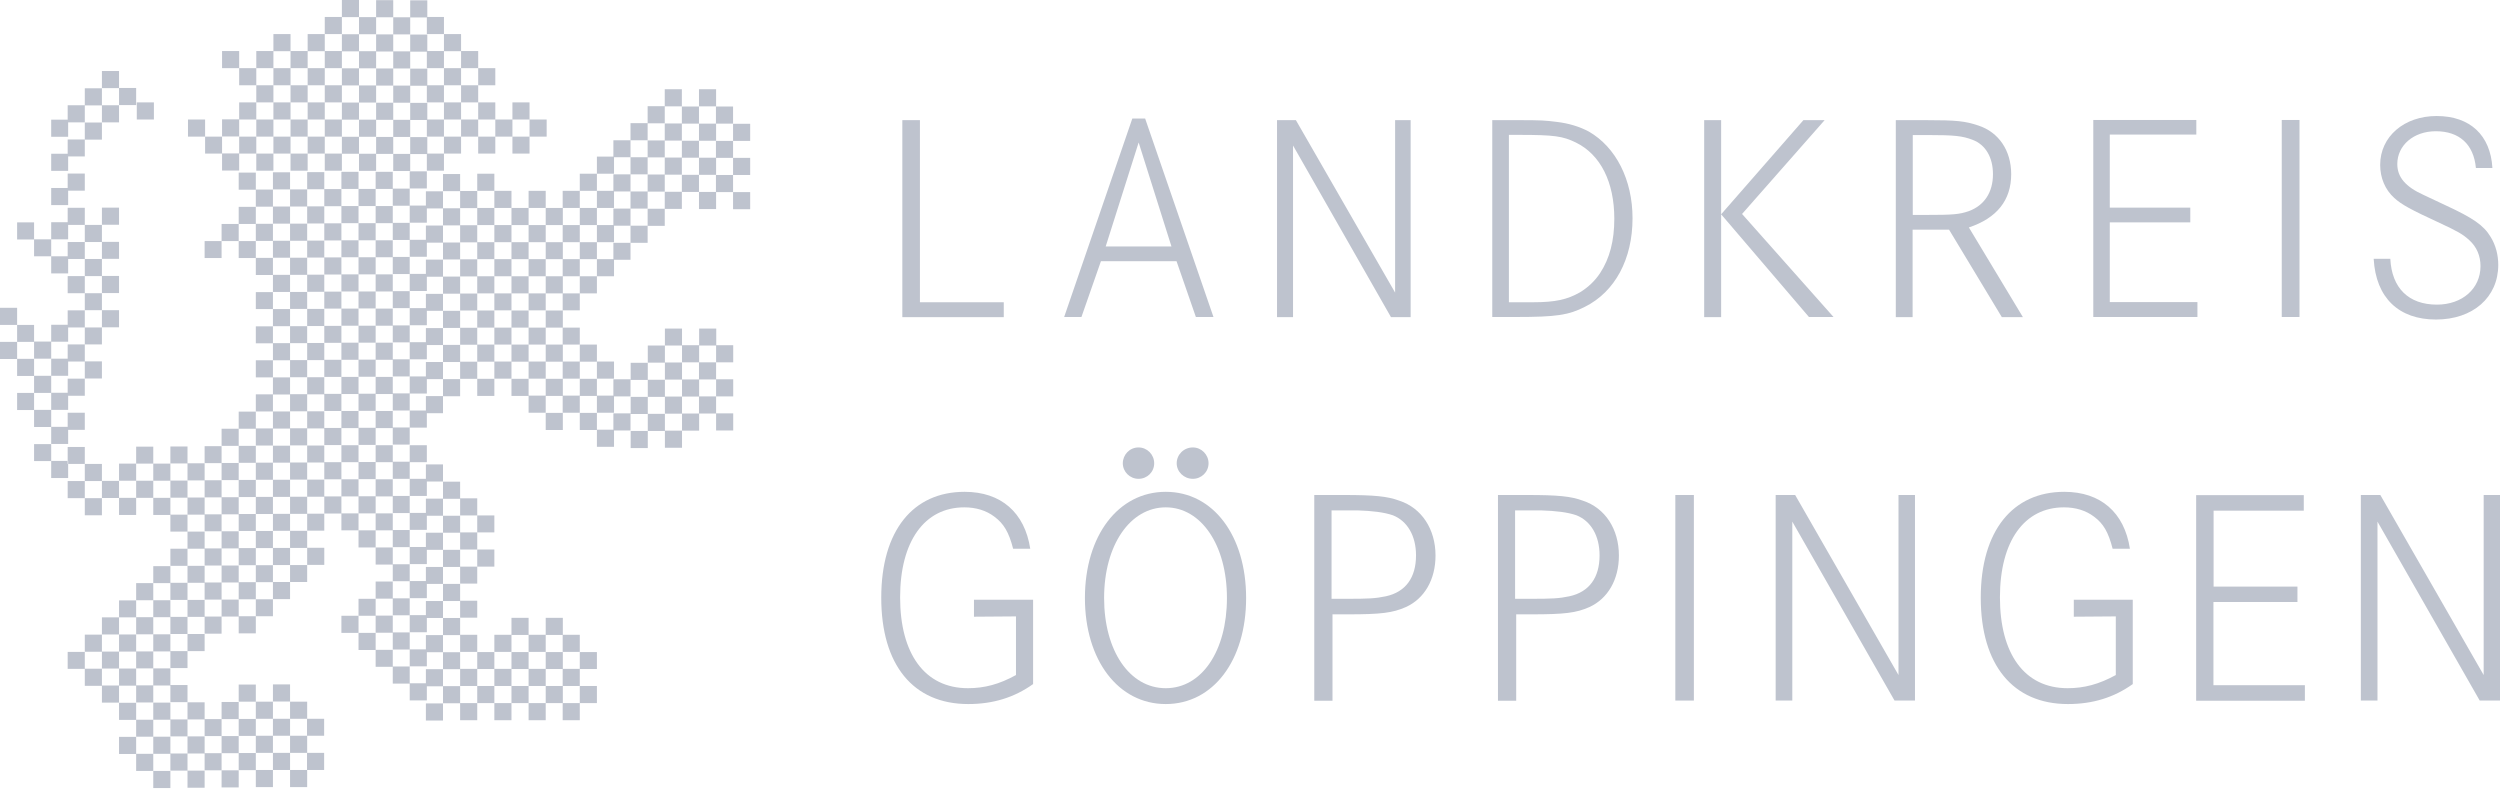 <svg width="510" height="161" viewBox="0 0 510 161" fill="none" xmlns="http://www.w3.org/2000/svg">
<path d="M198.723 122.35H210.751V139.552C206.903 142.3 202.57 143.626 197.526 143.626C186.274 143.626 179.775 135.639 179.775 121.93C179.775 108.22 186.274 100.331 196.783 100.331C204.187 100.331 209.037 104.534 210.169 111.939H206.677C205.804 108.544 204.769 106.83 202.861 105.407C201.212 104.146 199.111 103.5 196.718 103.5C188.602 103.5 183.623 110.419 183.623 121.865C183.623 133.311 188.602 140.392 197.462 140.392C200.857 140.392 203.864 139.584 207.259 137.709V125.745L198.69 125.81V122.35H198.723Z" fill="#BEC3CE"/>
<path d="M221.324 121.995C221.324 109.255 228.147 100.331 237.814 100.331C247.482 100.331 254.208 109.255 254.208 121.995C254.208 134.734 247.482 143.626 237.814 143.626C228.147 143.626 221.324 134.702 221.324 121.995ZM225.237 121.995C225.237 132.762 230.442 140.393 237.814 140.393C245.187 140.393 250.295 132.762 250.295 121.995C250.295 111.228 245.057 103.5 237.814 103.5C230.572 103.5 225.237 111.163 225.237 121.995ZM232.253 91.278C234.031 91.278 235.454 92.733 235.454 94.511C235.454 96.29 234.031 97.68 232.253 97.68C230.475 97.68 229.052 96.225 229.052 94.511C229.052 92.797 230.41 91.278 232.253 91.278ZM243.344 91.278C245.09 91.278 246.545 92.733 246.545 94.511C246.545 96.29 245.09 97.68 243.344 97.68C241.501 97.68 240.046 96.225 240.046 94.511C240.046 92.733 241.501 91.278 243.344 91.278Z" fill="#BEC3CE"/>
<path d="M268.111 100.979H274.093C280.398 100.979 283.017 101.237 285.474 102.143C290.001 103.63 292.846 107.93 292.846 113.33C292.846 118.245 290.583 122.125 286.8 123.838C284.084 125.035 281.756 125.326 274.901 125.326H271.829V142.948H268.111V101.011V100.979ZM271.636 122.157H274.804C279.105 122.157 280.624 122.092 282.726 121.64C286.735 120.767 288.869 117.857 288.869 113.298C288.869 109.288 287.091 106.281 284.149 105.117C282.338 104.503 279.978 104.212 276.874 104.115H271.636V122.157Z" fill="#BEC3CE"/>
<path d="M305.586 100.979H311.536C317.841 100.979 320.492 101.237 322.917 102.143C327.444 103.63 330.257 107.93 330.257 113.33C330.257 118.245 327.993 122.125 324.243 123.838C321.559 125.035 319.199 125.326 312.344 125.326H309.305V142.948H305.586V101.011V100.979ZM309.078 122.157H312.247C316.58 122.157 318.067 122.092 320.169 121.64C324.178 120.767 326.312 117.857 326.312 113.298C326.312 109.288 324.534 106.281 321.591 105.117C319.813 104.503 317.453 104.212 314.316 104.115H309.078V122.157Z" fill="#BEC3CE"/>
<path d="M345.551 142.915H341.768V100.979H345.551V142.915Z" fill="#BEC3CE"/>
<path d="M362.235 100.979H366.212L387.294 137.71V100.979H390.657V142.915H386.485L365.63 106.411V142.915H362.235V100.979Z" fill="#BEC3CE"/>
<path d="M423.055 122.35H435.083V139.552C431.235 142.3 426.902 143.626 421.858 143.626C410.638 143.626 404.075 135.639 404.075 121.93C404.075 108.22 410.638 100.331 421.115 100.331C428.519 100.331 433.369 104.534 434.501 111.939H430.976C430.103 108.544 429.101 106.83 427.193 105.407C425.544 104.146 423.443 103.5 421.05 103.5C412.934 103.5 407.987 110.419 407.987 121.865C407.987 133.311 412.934 140.392 421.794 140.392C425.189 140.392 428.196 139.584 431.623 137.709V125.745L423.055 125.81V122.35Z" fill="#BEC3CE"/>
<path d="M451.541 119.668H468.678V122.804H451.541V139.779H470.197V142.948H448.016V101.011H469.971V104.18H451.573V119.7L451.541 119.668Z" fill="#BEC3CE"/>
<path d="M481.611 100.979H485.588L506.67 137.71V100.979H510V142.915H505.861L485.006 106.411V142.915H481.611V100.979Z" fill="#BEC3CE"/>
<path d="M184.108 24.509H187.665V61.66H204.769V64.7H184.076V24.509H184.108Z" fill="#BEC3CE"/>
<path d="M230.96 24.186H233.611L247.547 64.668H243.958L240.013 53.286H224.59L220.613 64.668H217.088L230.992 24.186H230.96ZM225.56 50.279H238.978L232.285 29.068L225.56 50.279Z" fill="#BEC3CE"/>
<path d="M260.546 24.509H264.361L284.602 59.688V24.509H287.771V64.7H283.761L263.779 29.682V64.7H260.513V24.509H260.546Z" fill="#BEC3CE"/>
<path d="M304.454 24.508H309.498C314.672 24.508 315.157 24.573 317.549 24.864C320.039 25.155 322.238 25.834 324.113 26.836C329.642 30.005 333.037 36.666 333.037 44.523C333.037 52.833 329.48 59.526 323.305 62.597C320.007 64.279 317.517 64.667 309.24 64.667H304.422V24.476L304.454 24.508ZM307.817 61.66H312.732C317.323 61.66 319.716 61.11 322.335 59.623C324.016 58.588 325.406 57.262 326.441 55.678C328.381 52.703 329.319 49.114 329.319 44.62C329.319 37.151 326.506 31.525 321.462 29.067C318.778 27.774 317.161 27.515 309.757 27.515H307.817V61.692V61.66Z" fill="#BEC3CE"/>
<path d="M347.652 24.508H351.112V64.699H347.652V24.508ZM367.926 24.508H372.226L355.38 43.65L374.037 64.667H369.025L351.112 43.715L367.926 24.476V24.508Z" fill="#BEC3CE"/>
<path d="M386.777 24.509H392.855C399.193 24.509 400.874 24.703 403.59 25.608C407.729 26.966 410.283 30.684 410.283 35.535C410.283 40.837 407.373 44.491 401.65 46.399L412.676 64.7H408.376L397.608 46.851H390.172V64.7H386.744V24.509H386.777ZM390.204 43.844H392.985C398.352 43.844 399.678 43.747 401.65 43.068C404.786 41.904 406.565 39.253 406.565 35.535C406.565 32.139 405.077 29.52 402.394 28.518C400.324 27.742 398.837 27.548 393.114 27.548H390.204V43.877V43.844Z" fill="#BEC3CE"/>
<path d="M430.395 42.357H446.82V45.364H430.395V61.627H448.275V64.667H427.032V24.476H448.049V27.451H430.395V42.324V42.357Z" fill="#BEC3CE"/>
<path d="M469.098 64.667H465.476V24.476H469.098V64.667Z" fill="#BEC3CE"/>
<path d="M508.448 34.273H505.086C504.633 29.423 501.691 26.772 496.905 26.772C492.378 26.772 489.048 29.65 489.048 33.465C489.048 36.116 490.697 38.089 494.415 39.77L498.877 41.872C504.471 44.459 506.67 45.946 508.093 48.339C509.127 49.988 509.645 52.025 509.645 54.029C509.645 60.658 504.471 65.184 496.937 65.184C489.404 65.184 484.683 60.819 484.23 52.801H487.625C487.916 58.75 491.344 62.145 497.131 62.145C502.305 62.145 506.023 58.879 506.023 54.288C506.023 52.186 505.247 50.376 503.76 49.018C502.434 47.789 501.335 47.175 497.713 45.493C491.764 42.745 489.921 41.742 488.434 40.385C486.558 38.703 485.556 36.278 485.556 33.627C485.556 27.871 490.438 23.668 497.067 23.668C503.922 23.668 508.06 27.613 508.448 34.241V34.273Z" fill="#BEC3CE"/>
<path d="M83.68 31.428H87.172V27.969H83.68V31.428ZM83.68 24.477H87.172V20.985H83.68V24.477ZM83.68 17.492H87.172V14.001H83.68V17.492ZM83.68 10.541H87.172V7.049H83.68V10.541ZM83.68 3.557H87.172V0.065H83.68V3.557ZM80.22 34.888H83.68V31.396H80.22V34.888ZM80.22 27.936H83.68V24.444H80.22V27.936ZM80.22 20.952H83.68V17.46H80.22V20.952ZM80.22 13.968H83.68V10.476H80.22V13.968ZM80.22 7.016H83.68V3.524H80.22V7.016ZM76.728 31.396H80.22V27.936H76.728V31.396ZM76.728 24.444H80.22V20.952H76.728V24.444ZM76.728 17.46H80.22V13.968H76.728V17.46ZM76.728 10.508H80.22V7.016H76.728V10.508ZM76.728 3.524H80.22V0.032H76.728V3.524ZM73.236 34.856H76.728V31.364H73.236V34.856ZM73.236 27.904H76.728V24.412H73.236V27.904ZM73.236 20.92H76.728V17.428H73.236V20.92ZM73.236 13.936H76.728V10.444H73.236V13.936ZM73.236 6.984H76.728V3.492H73.236V6.984ZM69.744 31.364H73.236V27.904H69.744V31.364ZM69.744 24.412H73.236V20.92H69.744V24.412ZM69.744 17.428H73.236V13.936H69.744V17.428ZM69.744 10.476H73.236V6.984H69.744V10.476ZM69.744 3.492H73.236V0H69.744V3.492ZM66.252 34.823H69.744V31.331H66.252V34.823ZM66.252 27.872H69.744V24.38H66.252V27.872ZM66.252 20.888H69.744V17.395H66.252V20.888ZM66.252 13.903H69.744V10.411H66.252V13.903ZM66.252 6.952H69.744V3.46H66.252V6.952ZM62.76 31.331H66.252V27.872H62.76V31.331ZM62.76 24.38H66.252V20.888H62.76V24.38ZM62.76 17.395H66.252V13.903H62.76V17.395ZM62.76 10.444H66.252V6.952H62.76V10.444ZM59.268 34.823H62.76V31.331H59.268V34.823ZM59.268 27.872H62.76V24.38H59.268V27.872ZM59.268 20.888H62.76V17.395H59.268V20.888ZM59.268 13.903H62.76V10.411H59.268V13.903ZM55.776 31.331H59.268V27.872H55.776V31.331ZM55.776 24.38H59.268V20.888H55.776V24.38ZM55.776 17.395H59.268V13.903H55.776V17.395ZM55.776 10.444H59.268V6.952H55.776V10.444ZM52.284 34.823H55.776V31.331H52.284V34.823ZM52.284 27.872H55.776V24.38H52.284V27.872ZM52.284 20.888H55.776V17.395H52.284V20.888ZM52.284 13.903H55.776V10.411H52.284V13.903ZM48.792 31.331H52.284V27.872H48.792V31.331ZM48.792 24.38H52.284V20.888H48.792V24.38ZM48.792 17.395H52.284V13.903H48.792V17.395ZM45.3 34.791H48.792V31.299H45.3V34.791ZM45.3 27.839H48.792V24.347H45.3V27.839ZM45.3 13.903H48.792V10.411H45.3V13.903ZM41.84 31.331H45.3V27.872H41.84V31.331ZM38.348 27.872H41.84V24.38H38.348V27.872ZM27.904 24.38H31.396V20.888H27.904V24.38ZM108.027 27.872H111.519V24.38H108.027V27.872ZM104.535 31.331H108.027V27.872H104.535V31.331ZM104.535 24.38H108.027V20.888H104.535V24.38ZM101.043 27.872H104.535V24.38H101.043V27.872ZM97.551 31.331H101.043V27.872H97.551V31.331ZM97.551 24.38H101.043V20.888H97.551V24.38ZM97.551 17.395H101.043V13.903H97.551V17.395ZM94.059 27.872H97.551V24.38H94.059V27.872ZM94.059 20.888H97.551V17.395H94.059V20.888ZM94.059 13.903H97.551V10.411H94.059V13.903ZM90.567 31.331H94.059V27.872H90.567V31.331ZM90.567 24.38H94.059V20.888H90.567V24.38ZM90.567 17.395H94.059V13.903H90.567V17.395ZM90.567 10.444H94.059V6.952H90.567V10.444ZM87.075 34.823H90.567V31.331H87.075V34.823ZM87.075 27.872H90.567V24.38H87.075V27.872ZM87.075 20.888H90.567V17.395H87.075V20.888ZM87.075 13.903H90.567V10.411H87.075V13.903ZM87.075 6.952H90.567V3.46H87.075V6.952ZM10.444 94.026H13.903V97.518H10.444V94.026ZM10.444 90.567H13.903V87.075H10.444V90.567ZM10.444 83.615H13.903V80.123H10.444V83.615ZM10.444 76.663H13.903V73.171H10.444V76.663ZM10.444 69.711H13.903V66.252H10.444V69.711ZM10.444 55.776H13.903V52.284H10.444V55.776ZM10.444 48.824H13.903V45.332H10.444V48.824ZM10.444 41.84H13.903V38.348H10.444V41.84ZM10.444 34.856H13.903V31.364H10.444V34.856ZM10.444 27.904H13.903V24.412H10.444V27.904ZM6.952 94.059H10.444V90.599H6.952V94.059ZM6.952 87.107H10.444V83.615H6.952V87.107ZM6.952 80.155H10.444V76.663H6.952V80.155ZM6.952 73.171H10.444V69.679H6.952V73.171ZM6.952 52.284H10.444V48.824H6.952V52.284ZM3.492 83.647H6.952V80.155H3.492V83.647ZM3.492 76.695H6.952V73.203H3.492V76.695ZM3.492 69.744H6.952V66.284H3.492V69.744ZM3.492 48.856H6.952V45.364H3.492V48.856ZM0 73.236H3.492V69.744H0V73.236ZM0 66.284H3.492V62.792H0V66.284ZM83.583 142.883H87.075V139.39H83.583V142.883ZM83.583 135.931H87.075V132.471H83.583V135.931ZM83.583 128.979H87.075V125.487H83.583V128.979ZM83.583 122.027H87.075V118.535H83.583V122.027ZM83.583 115.076H87.075V111.584H83.583V115.076ZM83.583 108.091H87.075V104.632H83.583V108.091ZM83.583 101.172H87.075V97.68H83.583V101.172ZM83.583 87.236H87.075V83.744H83.583V87.236ZM83.583 80.284H87.075V76.793H83.583V80.284ZM83.583 73.3H87.075V69.808H83.583V73.3ZM83.583 66.349H87.075V62.857H83.583V66.349ZM83.583 59.365H87.075V55.873H83.583V59.365ZM83.583 52.381H87.075V48.921H83.583V52.381ZM83.583 45.429H87.075V41.937H83.583V45.429ZM83.583 38.445H87.075V34.953H83.583V38.445ZM80.123 139.455H83.583V135.963H80.123V139.455ZM80.123 132.503H83.583V129.011H80.123V132.503ZM80.123 125.519H83.583V122.06H80.123V125.519ZM80.123 118.568H83.583V115.108H80.123V118.568ZM80.123 111.616H83.583V108.124H80.123V111.616ZM80.123 104.664H83.583V101.172H80.123V104.664ZM80.123 97.68H83.583V94.188H80.123V97.68ZM80.123 90.696H83.583V87.204H80.123V90.696ZM80.123 83.744H83.583V80.252H80.123V83.744ZM80.123 76.793H83.583V73.3H80.123V76.793ZM80.123 69.841H83.583V66.381H80.123V69.841ZM80.123 62.857H83.583V59.397H80.123V62.857ZM80.123 55.905H83.583V52.413H80.123V55.905ZM80.123 48.953H83.583V45.461H80.123V48.953ZM80.123 41.969H83.583V38.477H80.123V41.969ZM76.631 136.028H80.123V132.568H76.631V136.028ZM76.631 129.076H80.123V125.584H76.631V129.076ZM76.631 122.124H80.123V118.632H76.631V122.124ZM76.631 115.173H80.123V111.681H76.631V115.173ZM76.631 108.188H80.123V104.729H76.631V108.188ZM76.631 101.269H80.123V97.777H76.631V101.269ZM76.631 94.285H80.123V90.825H76.631V94.285ZM83.583 94.285H87.075V90.825H83.583V94.285ZM76.631 87.333H80.123V83.841H76.631V87.333ZM76.631 80.382H80.123V76.889H76.631V80.382ZM76.631 73.397H80.123V69.905H76.631V73.397ZM76.631 66.446H80.123V62.954H76.631V66.446ZM76.631 59.462H80.123V55.97H76.631V59.462ZM76.631 52.478H80.123V49.018H76.631V52.478ZM76.631 45.526H80.123V42.034H76.631V45.526ZM76.631 38.542H80.123V35.05H76.631V38.542ZM73.139 132.6H76.631V129.108H73.139V132.6ZM73.139 125.616H76.631V122.157H73.139V125.616ZM73.139 111.681H76.631V108.188H73.139V111.681ZM73.139 104.729H76.631V101.237H73.139V104.729ZM73.139 97.745H76.631V94.253H73.139V97.745ZM73.139 90.761H76.631V87.269H73.139V90.761ZM73.139 83.809H76.631V80.317H73.139V83.809ZM73.139 76.857H76.631V73.365H73.139V76.857ZM73.139 69.905H76.631V66.446H73.139V69.905ZM73.139 62.921H76.631V59.462H73.139V62.921ZM73.139 55.97H76.631V52.478H73.139V55.97ZM73.139 49.018H76.631V45.526H73.139V49.018ZM73.139 42.034H76.631V38.542H73.139V42.034ZM69.647 129.108H73.139V125.616H69.647V129.108ZM69.647 108.188H73.139V104.729H69.647V108.188ZM69.647 101.269H73.139V97.777H69.647V101.269ZM69.647 94.285H73.139V90.825H69.647V94.285ZM69.647 87.333H73.139V83.841H69.647V87.333ZM69.647 80.382H73.139V76.889H69.647V80.382ZM69.647 73.397H73.139V69.905H69.647V73.397ZM69.647 66.446H73.139V62.954H69.647V66.446ZM69.647 59.462H73.139V55.97H69.647V59.462ZM69.647 52.478H73.139V49.018H69.647V52.478ZM69.647 45.526H73.139V42.034H69.647V45.526ZM69.647 38.542H73.139V35.05H69.647V38.542ZM66.155 104.761H69.647V101.269H66.155V104.761ZM66.155 97.777H69.647V94.285H66.155V97.777ZM66.155 90.793H69.647V87.301H66.155V90.793ZM66.155 83.841H69.647V80.349H66.155V83.841ZM66.155 76.889H69.647V73.397H66.155V76.889ZM66.155 69.938H69.647V66.478H66.155V69.938ZM66.155 62.954H69.647V59.494H66.155V62.954ZM66.155 56.002H69.647V52.51H66.155V56.002ZM66.155 49.05H69.647V45.558H66.155V49.05ZM66.155 42.066H69.647V38.574H66.155V42.066ZM62.663 115.237H66.155V111.745H62.663V115.237ZM62.663 108.253H66.155V104.793H62.663V108.253ZM62.663 101.334H66.155V97.842H62.663V101.334ZM62.663 94.35H66.155V90.89H62.663V94.35ZM62.663 87.398H66.155V83.906H62.663V87.398ZM62.663 80.446H66.155V76.954H62.663V80.446ZM62.663 73.462H66.155V69.97H62.663V73.462ZM62.663 66.51H66.155V63.018H62.663V66.51ZM62.663 59.526H66.155V56.034H62.663V59.526ZM62.663 52.542H66.155V49.083H62.663V52.542ZM62.663 45.59H66.155V42.098H62.663V45.59ZM62.663 38.606H66.155V35.114H62.663V38.606ZM59.171 118.729H62.663V115.27H59.171V118.729ZM59.171 111.778H62.663V108.285H59.171V111.778ZM59.171 104.826H62.663V101.334H59.171V104.826ZM59.171 97.842H62.663V94.35H59.171V97.842ZM59.171 90.858H62.663V87.366H59.171V90.858ZM59.171 83.906H62.663V80.414H59.171V83.906ZM59.171 76.954H62.663V73.462H59.171V76.954ZM59.171 70.002H62.663V66.543H59.171V70.002ZM59.171 63.018H62.663V59.559H59.171V63.018ZM59.171 56.067H62.663V52.575H59.171V56.067ZM59.171 49.115H62.663V45.623H59.171V49.115ZM59.171 42.131H62.663V38.639H59.171V42.131ZM55.679 157.077H59.171V153.585H55.679V157.077ZM55.679 150.093H59.171V146.633H55.679V150.093ZM62.63 157.077H66.123V153.585H62.63V157.077ZM62.63 150.093H66.123V146.633H62.63V150.093ZM55.679 143.109H59.171V139.617H55.679V143.109ZM55.679 122.221H59.171V118.729H55.679V122.221ZM55.679 115.27H59.171V111.778H55.679V115.27ZM55.679 108.285H59.171V104.826H55.679V108.285ZM55.679 101.366H59.171V97.874H55.679V101.366ZM55.679 94.382H59.171V90.922H55.679V94.382ZM55.679 87.43H59.171V83.938H55.679V87.43ZM55.679 80.478H59.171V76.987H55.679V80.478ZM55.679 73.495H59.171V70.002H55.679V73.495ZM55.679 66.543H59.171V63.051H55.679V66.543ZM55.679 59.559H59.171V56.067H55.679V59.559ZM55.679 52.575H59.171V49.115H55.679V52.575ZM55.679 45.623H59.171V42.131H55.679V45.623ZM55.679 38.639H59.171V35.147H55.679V38.639ZM52.187 160.569H55.679V157.077H52.187V160.569ZM52.187 153.585H55.679V150.093H52.187V153.585ZM52.187 146.633H55.679V143.141H52.187V146.633ZM59.171 160.569H62.663V157.077H59.171V160.569ZM59.171 153.585H62.663V150.093H59.171V153.585ZM59.171 146.633H62.663V143.141H59.171V146.633ZM52.187 125.713H55.679V122.254H52.187V125.713ZM52.187 118.762H55.679V115.302H52.187V118.762ZM52.187 111.81H55.679V108.318H52.187V111.81ZM52.187 104.858H55.679V101.366H52.187V104.858ZM52.187 97.874H55.679V94.382H52.187V97.874ZM52.187 90.89H55.679V87.398H52.187V90.89ZM52.187 83.938H55.679V80.446H52.187V83.938ZM52.187 76.987H55.679V73.495H52.187V76.987ZM52.187 70.035H55.679V66.575H52.187V70.035ZM52.187 63.051H55.679V59.591H52.187V63.051ZM52.187 56.099H55.679V52.607H52.187V56.099ZM52.187 49.147H55.679V45.655H52.187V49.147ZM52.187 42.163H55.679V38.671H52.187V42.163ZM48.695 157.109H52.187V153.617H48.695V157.109ZM48.695 150.125H52.187V146.666H48.695V150.125ZM48.695 143.141H52.187V139.649H48.695V143.141ZM48.695 129.205H52.187V125.713H48.695V129.205ZM48.695 122.254H52.187V118.762H48.695V122.254ZM48.695 115.302H52.187V111.81H48.695V115.302ZM48.695 108.318H52.187V104.858H48.695V108.318ZM48.695 101.398H52.187V97.906H48.695V101.398ZM48.695 94.414H52.187V90.955H48.695V94.414ZM48.695 87.463H52.187V83.971H48.695V87.463ZM48.695 52.639H52.187V49.179H48.695V52.639ZM41.743 52.639H45.203V49.179H41.743V52.639ZM48.695 45.688H52.187V42.196H48.695V45.688ZM48.695 38.703H52.187V35.211H48.695V38.703ZM45.203 160.634H48.695V157.142H45.203V160.634ZM45.203 153.65H48.695V150.158H45.203V153.65ZM45.203 146.698H48.695V143.206H45.203V146.698ZM45.203 125.778H48.695V122.318H45.203V125.778ZM45.203 118.826H48.695V115.367H45.203V118.826ZM45.203 111.875H48.695V108.382H45.203V111.875ZM45.203 104.923H48.695V101.431H45.203V104.923ZM45.203 97.939H48.695V94.447H45.203V97.939ZM45.203 90.955H48.695V87.463H45.203V90.955ZM45.203 49.179H48.695V45.688H45.203V49.179ZM41.743 157.142H45.203V153.65H41.743V157.142ZM41.743 150.158H45.203V146.698H41.743V150.158ZM41.743 129.27H45.203V125.778H41.743V129.27ZM41.743 122.318H45.203V118.826H41.743V122.318ZM41.743 115.367H45.203V111.875H41.743V115.367ZM41.743 108.382H45.203V104.923H41.743V108.382ZM41.743 101.463H45.203V97.971H41.743V101.463ZM41.743 94.479H45.203V91.019H41.743V94.479ZM38.251 160.698H41.743V157.206H38.251V160.698ZM38.251 153.714H41.743V150.222H38.251V153.714ZM38.251 146.763H41.743V143.271H38.251V146.763ZM38.251 132.827H41.743V129.335H38.251V132.827ZM38.251 125.843H41.743V122.383H38.251V125.843ZM38.251 118.891H41.743V115.431H38.251V118.891ZM38.251 111.939H41.743V108.447H38.251V111.939ZM38.251 104.987H41.743V101.495H38.251V104.987ZM38.251 98.003H41.743V94.511H38.251V98.003ZM34.759 157.206H38.251V153.714H34.759V157.206ZM34.759 150.222H38.251V146.763H34.759V150.222ZM34.759 143.238H38.251V139.746H34.759V143.238ZM34.759 136.286H38.251V132.827H34.759V136.286ZM34.759 129.335H38.251V125.843H34.759V129.335ZM34.759 122.383H38.251V118.891H34.759V122.383ZM34.759 115.431H38.251V111.939H34.759V115.431ZM34.759 108.447H38.251V104.987H34.759V108.447ZM34.759 101.528H38.251V98.036H34.759V101.528ZM34.759 94.544H38.251V91.084H34.759V94.544ZM31.267 160.763H34.759V157.271H31.267V160.763ZM31.267 153.779H34.759V150.287H31.267V153.779ZM31.267 146.827H34.759V143.335H31.267V146.827ZM31.267 139.843H34.759V136.351H31.267V139.843ZM31.267 132.891H34.759V129.399H31.267V132.891ZM31.267 125.907H34.759V122.448H31.267V125.907ZM31.267 118.956H34.759V115.496H31.267V118.956ZM31.267 105.052H34.759V101.56H31.267V105.052ZM31.267 98.068H34.759V94.576H31.267V98.068ZM27.775 157.271H31.267V153.779H27.775V157.271ZM27.775 150.287H31.267V146.827H27.775V150.287ZM27.775 143.303H31.267V139.811H27.775V143.303ZM27.775 136.351H31.267V132.891H27.775V136.351ZM27.775 129.399H31.267V125.907H27.775V129.399ZM27.775 122.448H31.267V118.956H27.775V122.448ZM27.775 101.56H31.267V98.068H27.775V101.56ZM27.775 94.576H31.267V91.116H27.775V94.576ZM24.283 153.811H27.775V150.319H24.283V153.811ZM24.283 146.86H27.775V143.368H24.283V146.86ZM24.283 139.876H27.775V136.383H24.283V139.876ZM24.283 132.924H27.775V129.432H24.283V132.924ZM24.283 125.94H27.775V122.48H24.283V125.94ZM24.283 105.052H27.775V101.56H24.283V105.052ZM24.283 98.068H27.775V94.576H24.283V98.068ZM24.283 21.437H27.775V17.945H24.283V21.437ZM20.791 143.335H24.283V139.843H20.791V143.335ZM20.791 136.383H24.283V132.924H20.791V136.383ZM20.791 129.432H24.283V125.94H20.791V129.432ZM20.791 101.592H24.283V98.1H20.791V101.592ZM20.791 66.769H24.283V63.277H20.791V66.769ZM20.791 59.785H24.283V56.293H20.791V59.785ZM20.791 52.801H24.283V49.341H20.791V52.801ZM20.791 45.849H24.283V42.357H20.791V45.849ZM20.791 24.962H24.283V21.47H20.791V24.962ZM20.791 17.977H24.283V14.486H20.791V17.977ZM17.299 139.908H20.791V136.416H17.299V139.908ZM17.299 132.956H20.791V129.464H17.299V132.956ZM17.299 105.117H20.791V101.625H17.299V105.117ZM17.299 98.133H20.791V94.641H17.299V98.133ZM17.299 77.213H20.791V73.721H17.299V77.213ZM17.299 70.261H20.791V66.801H17.299V70.261ZM17.299 63.277H20.791V59.817H17.299V63.277ZM17.299 56.325H20.791V52.833H17.299V56.325ZM17.299 49.373H20.791V45.882H17.299V49.373ZM17.299 28.486H20.791V24.994H17.299V28.486ZM17.299 21.502H20.791V18.01H17.299V21.502ZM13.806 136.448H17.299V132.988H13.806V136.448ZM13.806 101.625H17.299V98.133H13.806V101.625ZM13.806 94.641H17.299V91.181H13.806V94.641ZM13.806 87.689H17.299V84.197H13.806V87.689ZM13.806 80.737H17.299V77.245H13.806V80.737ZM13.806 73.753H17.299V70.261H13.806V73.753ZM13.806 66.801H17.299V63.309H13.806V66.801ZM13.806 59.817H17.299V56.325H13.806V59.817ZM13.806 52.833H17.299V49.373H13.806V52.833ZM13.806 45.882H17.299V42.389H13.806V45.882ZM13.806 38.897H17.299V35.405H13.806V38.897ZM13.806 31.913H17.299V28.454H13.806V31.913ZM13.806 24.962H17.299V21.47H13.806V24.962ZM121.769 91.149H125.261V87.657H121.769V91.149ZM121.769 84.197H125.261V80.705H121.769V84.197ZM121.769 77.245H125.261V73.753H121.769V77.245ZM121.769 56.358H125.261V52.866H121.769V56.358ZM121.769 49.406H125.261V45.914H121.769V49.406ZM121.769 42.422H125.261V38.93H121.769V42.422ZM121.769 35.438H125.261V31.946H121.769V35.438ZM118.277 143.432H121.769V139.94H118.277V143.432ZM118.277 136.48H121.769V133.021H118.277V136.48ZM118.277 87.721H121.769V84.229H118.277V87.721ZM118.277 80.769H121.769V77.278H118.277V80.769ZM118.277 73.785H121.769V70.293H118.277V73.785ZM118.277 59.85H121.769V56.358H118.277V59.85ZM118.277 52.866H121.769V49.406H118.277V52.866ZM118.277 45.914H121.769V42.422H118.277V45.914ZM118.277 38.93H121.769V35.438H118.277V38.93ZM114.785 146.924H118.277V143.432H114.785V146.924ZM114.785 139.94H118.277V136.448H114.785V139.94ZM114.785 132.988H118.277V129.496H114.785V132.988ZM114.785 84.197H118.277V80.705H114.785V84.197ZM114.785 77.245H118.277V73.753H114.785V77.245ZM114.785 70.293H118.277V66.834H114.785V70.293ZM114.785 63.309H118.277V59.85H114.785V63.309ZM114.785 56.358H118.277V52.866H114.785V56.358ZM114.785 49.406H118.277V45.914H114.785V49.406ZM114.785 42.422H118.277V38.93H114.785V42.422ZM111.325 143.432H114.817V139.94H111.325V143.432ZM111.325 136.48H114.817V133.021H111.325V136.48ZM111.325 129.529H114.817V126.037H111.325V129.529ZM111.325 87.721H114.817V84.229H111.325V87.721ZM111.325 80.769H114.817V77.278H111.325V80.769ZM111.325 73.785H114.817V70.293H111.325V73.785ZM111.325 66.834H114.817V63.342H111.325V66.834ZM111.325 59.85H114.817V56.358H111.325V59.85ZM111.325 52.866H114.817V49.406H111.325V52.866ZM111.325 45.914H114.817V42.422H111.325V45.914ZM107.833 146.924H111.325V143.432H107.833V146.924ZM107.833 139.94H111.325V136.448H107.833V139.94ZM107.833 132.988H111.325V129.496H107.833V132.988ZM107.833 84.197H111.325V80.705H107.833V84.197ZM107.833 77.245H111.325V73.753H107.833V77.245ZM107.833 70.293H111.325V66.834H107.833V70.293ZM107.833 63.309H111.325V59.85H107.833V63.309ZM107.833 56.358H111.325V52.866H107.833V56.358ZM107.833 49.406H111.325V45.914H107.833V49.406ZM107.833 42.422H111.325V38.93H107.833V42.422ZM104.341 143.432H107.833V139.94H104.341V143.432ZM104.341 136.48H107.833V133.021H104.341V136.48ZM104.341 129.529H107.833V126.037H104.341V129.529ZM104.341 80.769H107.833V77.278H104.341V80.769ZM104.341 73.785H107.833V70.293H104.341V73.785ZM104.341 66.834H107.833V63.342H104.341V66.834ZM104.341 59.85H107.833V56.358H104.341V59.85ZM104.341 52.866H107.833V49.406H104.341V52.866ZM104.341 45.914H107.833V42.422H104.341V45.914ZM100.849 146.924H104.341V143.432H100.849V146.924ZM100.849 139.94H104.341V136.448H100.849V139.94ZM100.849 132.988H104.341V129.496H100.849V132.988ZM100.849 77.245H104.341V73.753H100.849V77.245ZM100.849 70.293H104.341V66.834H100.849V70.293ZM100.849 63.309H104.341V59.85H100.849V63.309ZM100.849 56.358H104.341V52.866H100.849V56.358ZM100.849 49.406H104.341V45.914H100.849V49.406ZM100.849 42.422H104.341V38.93H100.849V42.422ZM97.357 143.432H100.849V139.94H97.357V143.432ZM97.357 136.48H100.849V133.021H97.357V136.48ZM97.357 115.593H100.849V112.101H97.357V115.593ZM97.357 108.609H100.849V105.149H97.357V108.609ZM97.357 80.769H100.849V77.278H97.357V80.769ZM97.357 73.785H100.849V70.293H97.357V73.785ZM97.357 66.834H100.849V63.342H97.357V66.834ZM97.357 59.85H100.849V56.358H97.357V59.85ZM97.357 52.866H100.849V49.406H97.357V52.866ZM97.357 45.914H100.849V42.422H97.357V45.914ZM97.357 38.93H100.849V35.438H97.357V38.93ZM93.865 146.924H97.357V143.432H93.865V146.924ZM93.865 139.94H97.357V136.448H93.865V139.94ZM93.865 132.988H97.357V129.496H93.865V132.988ZM93.865 126.004H97.357V122.545H93.865V126.004ZM93.865 119.053H97.357V115.593H93.865V119.053ZM93.865 112.101H97.357V108.609H93.865V112.101ZM93.865 105.149H97.357V101.657H93.865V105.149ZM93.865 77.278H97.357V73.785H93.865V77.278ZM93.865 70.326H97.357V66.866H93.865V70.326ZM93.865 63.342H97.357V59.882H93.865V63.342ZM93.865 56.39H97.357V52.898H93.865V56.39ZM93.865 49.438H97.357V45.946H93.865V49.438ZM93.865 42.454H97.357V38.962H93.865V42.454ZM90.373 143.465H93.865V139.973H90.373V143.465ZM90.373 136.513H93.865V133.053H90.373V136.513ZM90.373 129.561H93.865V126.069H90.373V129.561ZM90.373 122.609H93.865V119.117H90.373V122.609ZM90.373 115.658H93.865V112.166H90.373V115.658ZM90.373 108.674H93.865V105.214H90.373V108.674ZM90.373 101.754H93.865V98.262H90.373V101.754ZM90.373 80.834H93.865V77.342H90.373V80.834ZM90.373 73.85H93.865V70.358H90.373V73.85ZM90.373 66.898H93.865V63.406H90.373V66.898ZM90.373 59.914H93.865V56.422H90.373V59.914ZM90.373 52.93H93.865V49.471H90.373V52.93ZM90.373 45.978H93.865V42.486H90.373V45.978ZM90.373 38.994H93.865V35.502H90.373V38.994ZM86.881 146.989H90.373V143.497H86.881V146.989ZM86.881 140.005H90.373V136.513H86.881V140.005ZM86.881 133.053H90.373V129.561H86.881V133.053ZM86.881 126.069H90.373V122.609H86.881V126.069ZM86.881 119.117H90.373V115.658H86.881V119.117ZM86.881 112.166H90.373V108.674H86.881V112.166ZM86.881 105.214H90.373V101.722H86.881V105.214ZM86.881 98.23H90.373V94.738H86.881V98.23ZM86.881 84.294H90.373V80.802H86.881V84.294ZM86.881 77.342H90.373V73.85H86.881V77.342ZM86.881 70.39H90.373V66.931H86.881V70.39ZM86.881 63.406H90.373V59.947H86.881V63.406ZM86.881 56.455H90.373V52.963H86.881V56.455ZM86.881 49.503H90.373V46.011H86.881V49.503ZM86.881 42.519H90.373V39.027H86.881V42.519ZM146.084 87.818H149.576V84.326H146.084V87.818ZM146.084 80.867H149.576V77.374H146.084V80.867ZM142.592 84.359H146.084V80.867H142.592V84.359ZM142.592 77.407H146.084V73.915H142.592V77.407ZM146.084 73.915H149.576V70.423H146.084V73.915ZM139.132 87.851H142.624V84.359H139.132V87.851ZM139.132 80.899H142.624V77.407H139.132V80.899ZM139.132 73.915H142.624V70.423H139.132V73.915ZM135.64 91.343H139.132V87.851H135.64V91.343ZM135.64 84.391H139.132V80.899H135.64V84.391ZM135.64 77.439H139.132V73.947H135.64V77.439ZM142.624 70.487H146.116V67.028H142.624V70.487ZM135.64 70.487H139.132V67.028H135.64V70.487ZM132.148 87.915H135.64V84.423H132.148V87.915ZM132.148 80.963H135.64V77.472H132.148V80.963ZM132.148 73.98H135.64V70.487H132.148V73.98ZM128.656 91.407H132.148V87.915H128.656V91.407ZM128.656 84.456H132.148V80.963H128.656V84.456ZM128.656 77.504H132.148V74.012H128.656V77.504ZM149.544 42.681H153.036V39.188H149.544V42.681ZM149.544 35.696H153.036V32.204H149.544V35.696ZM146.051 39.188H149.544V35.696H146.051V39.188ZM146.051 32.204H149.544V28.745H146.051V32.204ZM149.544 28.745H153.036V25.253H149.544V28.745ZM142.592 42.648H146.084V39.156H142.592V42.648ZM142.592 35.664H146.084V32.172H142.592V35.664ZM142.592 28.712H146.084V25.22H142.592V28.712ZM139.1 39.156H142.592V35.664H139.1V39.156ZM139.1 32.172H142.592V28.712H139.1V32.172ZM146.051 25.22H149.544V21.728H146.051V25.22ZM139.1 25.22H142.592V21.728H139.1V25.22ZM135.608 42.616H139.1V39.124H135.608V42.616ZM135.608 35.632H139.1V32.14H135.608V35.632ZM135.608 28.68H139.1V25.188H135.608V28.68ZM142.592 21.696H146.084V18.204H142.592V21.696ZM135.608 21.696H139.1V18.204H135.608V21.696ZM132.116 46.075H135.608V42.584H132.116V46.075ZM132.116 39.091H135.608V35.599H132.116V39.091ZM132.116 32.107H135.608V28.648H132.116V32.107ZM132.116 25.156H135.608V21.664H132.116V25.156ZM128.624 49.535H132.116V46.043H128.624V49.535ZM128.624 42.551H132.116V39.059H128.624V42.551ZM128.624 35.567H132.116V32.075H128.624V35.567ZM128.624 28.615H132.116V25.123H128.624V28.615ZM125.132 87.818H128.624V84.326H125.132V87.818ZM125.132 80.867H128.624V77.374H125.132V80.867ZM125.132 52.995H128.624V49.535H125.132V52.995ZM125.132 46.043H128.624V42.551H125.132V46.043ZM125.132 39.059H128.624V35.567H125.132V39.059ZM125.132 32.075H128.624V28.615H125.132V32.075Z" fill="#BEC3CE"/>
</svg>
